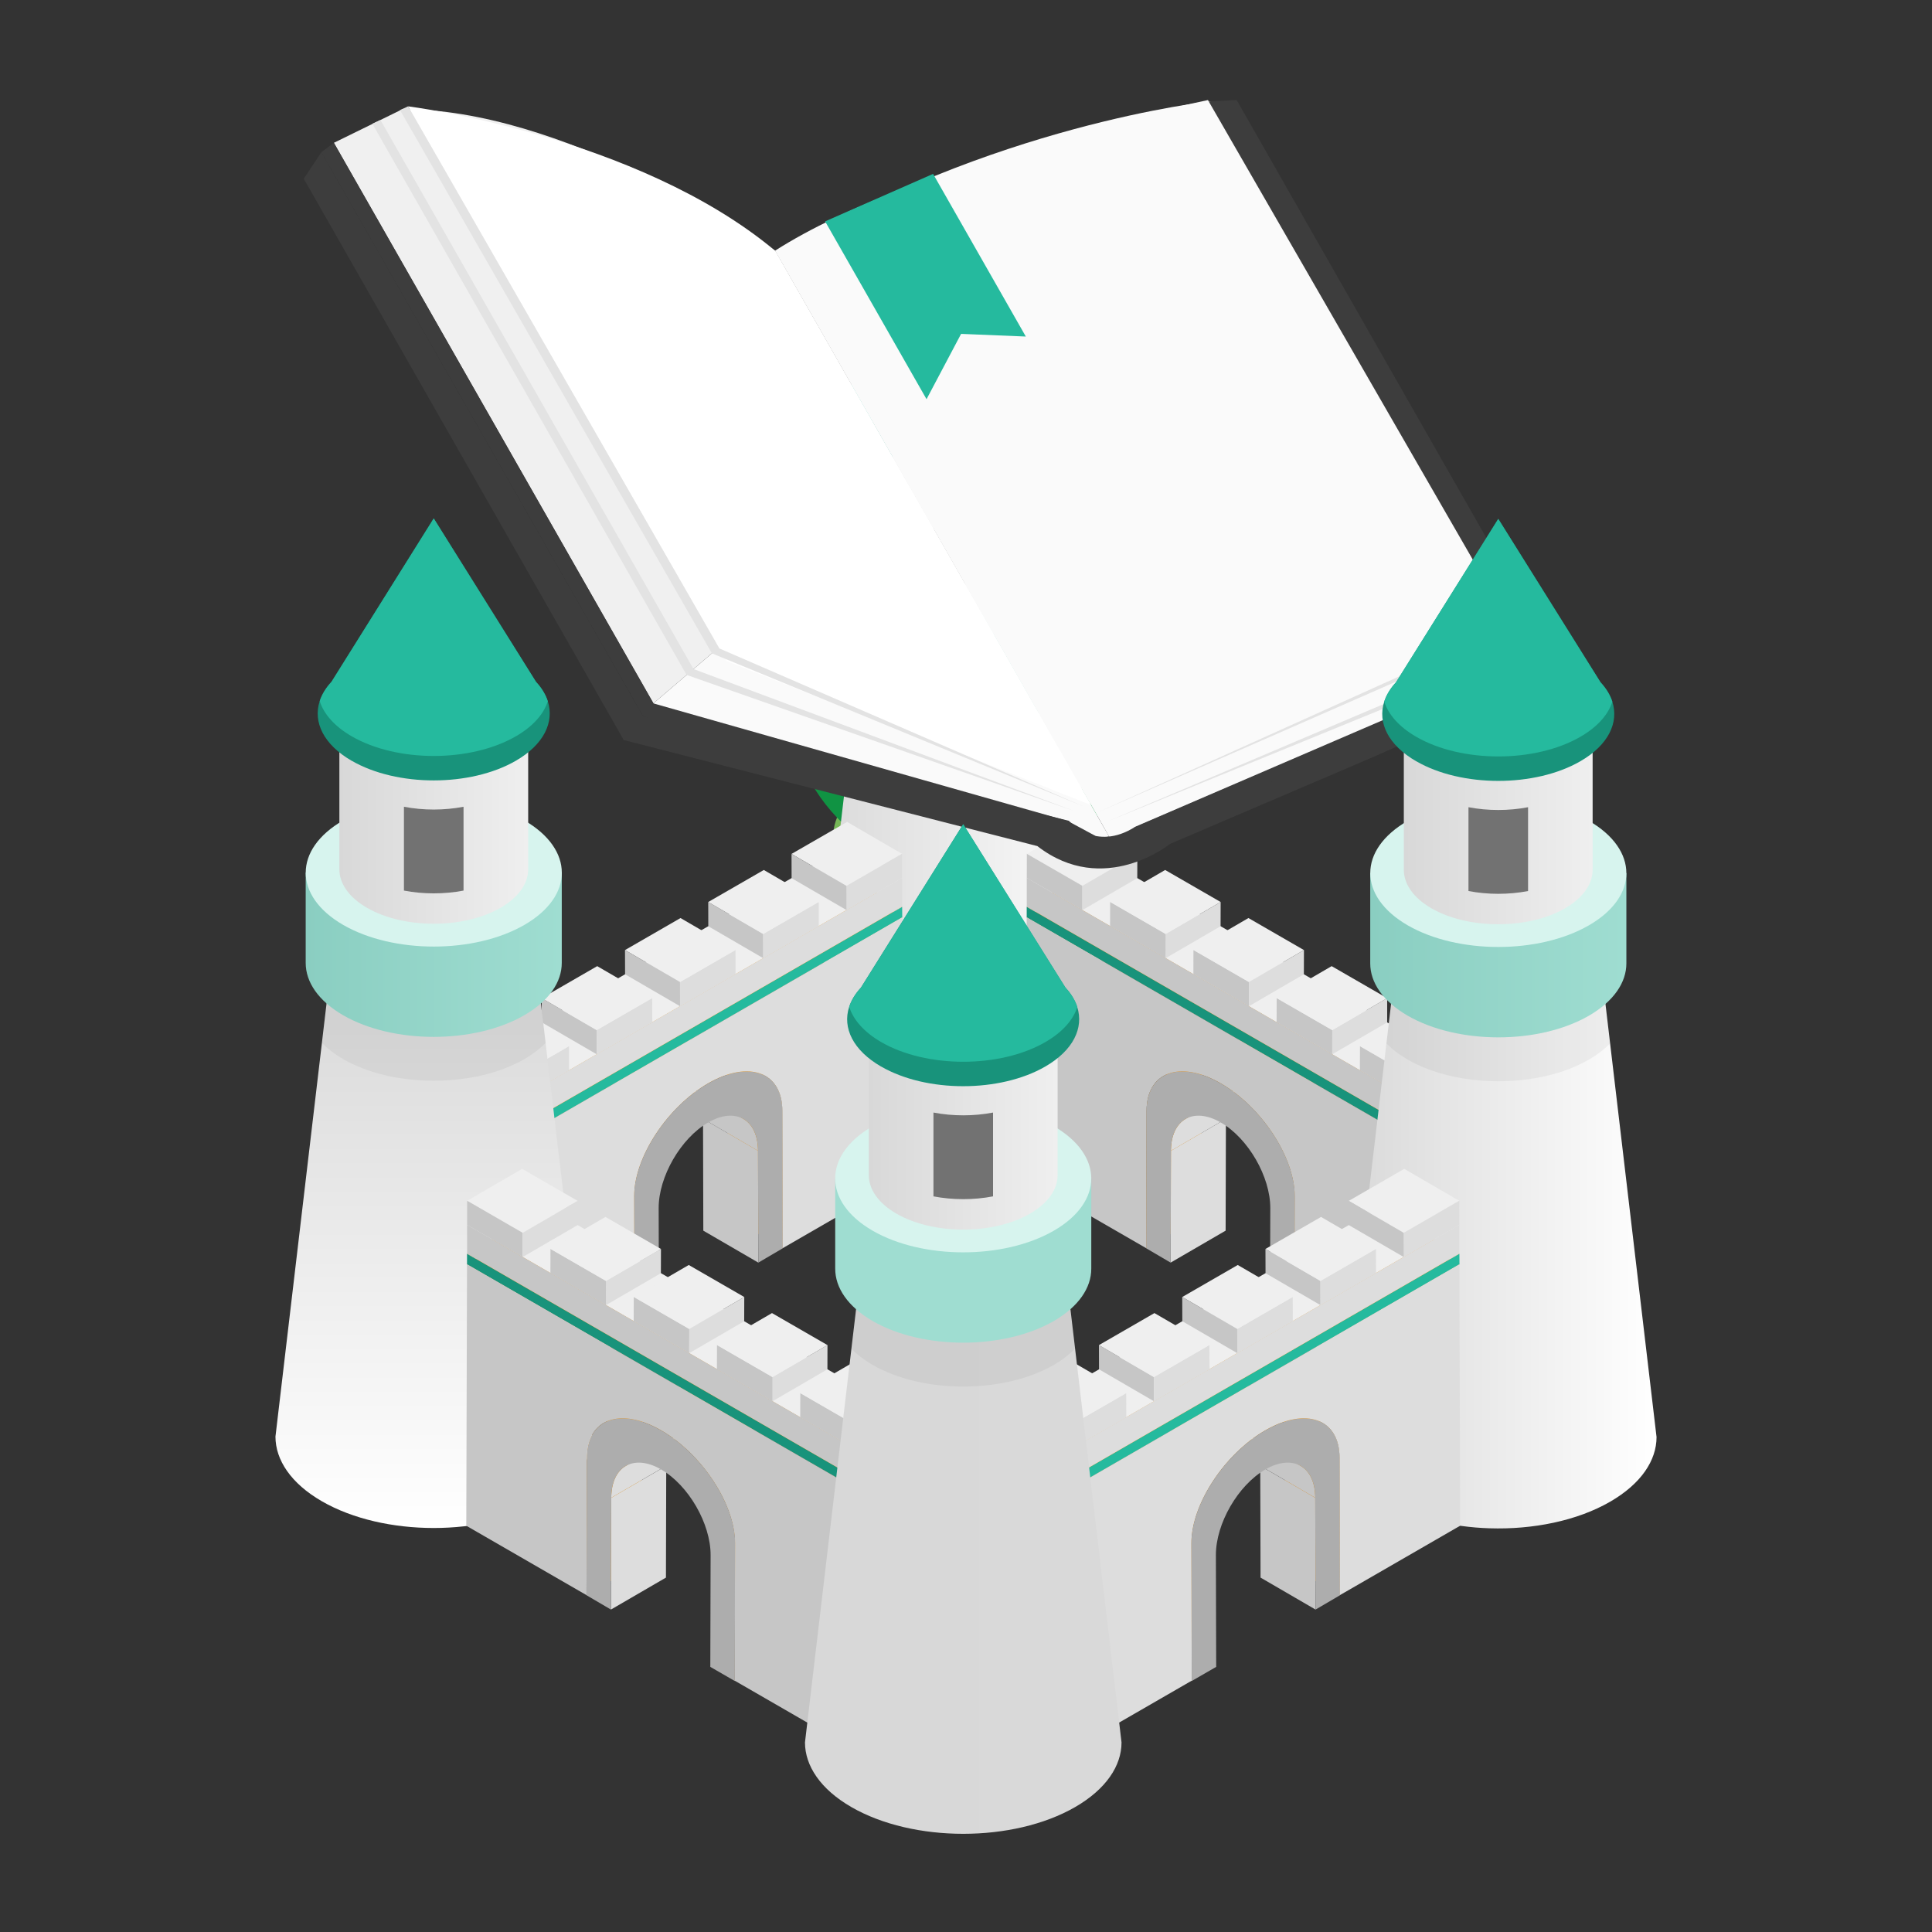 <svg width="220" height="220" viewBox="0 0 220 220" fill="none" xmlns="http://www.w3.org/2000/svg">
<rect x="0" y="0" width="220" height="220" fill="#333333" stroke="none"/>
<g clip-path="url(#clip0_479_9001)">
<path d="M119.138 101.962C112.453 104.805 102.96 104.043 97.933 100.261C92.907 96.479 94.253 91.106 100.929 88.262C107.613 85.419 117.107 86.181 122.133 89.963C127.16 93.746 125.814 99.119 119.138 101.962Z" fill="#76B757"/>
<path d="M110.042 30.852C110.042 30.852 109.974 30.869 109.941 30.877C105.38 31.41 89.709 67.456 89.709 78.6C89.709 84.422 92.163 89.651 96.081 93.357C99.728 96.801 104.627 98.933 110.042 98.933C121.271 98.933 130.375 89.829 130.375 78.6C130.375 67.372 114.07 30.852 110.042 30.852Z" fill="#3AB449"/>
<path d="M110.042 88.908C104.627 88.908 99.728 86.784 96.081 83.332C93.322 80.725 91.317 77.349 90.352 73.559C89.937 75.53 89.709 77.764 89.709 79.109C89.709 84.931 92.163 90.16 96.081 93.866C99.728 97.31 104.627 99.442 110.042 99.442C121.271 99.442 130.375 90.338 130.375 79.109C130.375 77.772 130.138 75.555 129.724 73.601C127.481 82.392 119.536 88.908 110.042 88.908Z" fill="#109343"/>
<path d="M106.658 56.026C107.975 56.026 109.044 54.958 109.044 53.64C109.044 52.322 107.975 51.254 106.658 51.254C105.34 51.254 104.271 52.322 104.271 53.64C104.271 54.958 105.34 56.026 106.658 56.026Z" fill="#FF7986"/>
<path d="M121.974 60.522C121.974 62.451 120.408 64.017 118.479 64.017C116.55 64.017 114.984 62.451 114.984 60.522C114.984 58.593 116.55 57.027 118.479 57.027C120.408 57.027 121.974 58.593 121.974 60.522Z" fill="#FFB2B9"/>
<path d="M105.565 75.139C105.565 77.068 104 78.634 102.071 78.634C100.142 78.634 98.576 77.068 98.576 75.139C98.576 73.21 100.142 71.644 102.071 71.644C104 71.644 105.565 73.21 105.565 75.139Z" fill="#FFB2B9"/>
<path d="M91.664 128.322C91.664 130.979 93.424 133.653 96.944 135.684C103.984 139.745 115.39 139.745 122.43 135.684C125.95 133.644 127.71 130.987 127.71 128.322L122.422 83.484L121.449 75.234H97.926L96.953 83.484L91.664 128.322Z" fill="url(#paint0_linear_479_9001)"/>
<path opacity="0.05" d="M96.943 83.484C97.586 84.144 98.39 84.77 99.372 85.337C105.066 88.621 114.298 88.621 119.993 85.337C120.974 84.77 121.778 84.144 122.421 83.484L121.448 75.234H97.925L96.952 83.484H96.943Z" fill="black"/>
<path d="M101.37 80.032C105.964 82.68 113.411 82.68 118.005 80.032C122.6 77.383 122.6 73.076 118.005 70.428C113.411 67.779 105.964 67.779 101.37 70.428C96.775 73.076 96.775 77.383 101.37 80.032Z" fill="#F6AE48"/>
<path d="M95.107 64.094V74.374C95.107 76.532 96.529 78.681 99.372 80.331C105.067 83.615 114.298 83.615 119.993 80.331C122.844 78.681 124.266 76.532 124.266 74.374V64.094H95.107Z" fill="url(#paint1_linear_479_9001)"/>
<path d="M99.373 70.047C105.067 73.331 114.299 73.331 119.993 70.047C125.688 66.764 125.688 61.434 119.993 58.142C114.299 54.859 105.067 54.859 99.373 58.142C93.678 61.425 93.678 66.756 99.373 70.047Z" fill="#D7F4EE"/>
<path d="M98.932 45.973V63.717C98.932 65.307 99.981 66.898 102.079 68.108C106.276 70.528 113.088 70.528 117.285 68.108C119.383 66.89 120.432 65.307 120.432 63.717V45.973H98.932Z" fill="url(#paint2_linear_479_9001)"/>
<path d="M102.079 50.355C106.276 52.775 113.088 52.775 117.285 50.355C121.482 47.935 121.482 44.001 117.285 41.581C113.088 39.161 106.276 39.161 102.079 41.581C97.882 44.001 97.882 47.935 102.079 50.355Z" fill="#F6AE48"/>
<path d="M106.294 56.59V66.135C108.494 66.558 110.88 66.558 113.08 66.135V56.59C110.88 57.013 108.494 57.013 106.294 56.59Z" fill="#727272"/>
<path d="M100.345 51.363C105.498 54.342 113.858 54.342 119.02 51.363C122.218 49.519 123.428 46.963 122.666 44.577C122.421 43.816 121.973 43.071 121.321 42.369L109.678 23.762L98.035 42.369C97.383 43.071 96.935 43.816 96.689 44.577C95.919 46.963 97.138 49.519 100.336 51.363H100.345Z" fill="#18937B"/>
<path d="M96.707 44.577C97.172 46.041 98.391 47.446 100.354 48.579C105.507 51.558 113.867 51.558 119.028 48.579C120.991 47.446 122.21 46.049 122.675 44.577C122.43 43.816 121.981 43.071 121.33 42.369L109.687 23.762L98.044 42.369C97.392 43.071 96.944 43.816 96.698 44.577H96.707Z" fill="#25BA9E"/>
<path d="M130.52 142.139L136.781 138.501L136.823 122.855L130.562 126.494L130.52 142.139Z" fill="#D67D00"/>
<path d="M133.303 143.775L139.564 140.137L139.598 127.402L133.337 131.041L133.303 143.775Z" fill="#DDDDDD"/>
<path d="M141.247 123.781L134.986 127.42C133.971 128.012 133.344 129.264 133.336 131.041L139.597 127.403C139.597 125.617 140.232 124.365 141.247 123.781Z" fill="#DDDDDD"/>
<path d="M136.823 122.858C136.823 120.945 137.542 119.592 138.735 118.906L132.474 122.545C131.281 123.239 130.57 124.584 130.562 126.496C132.44 125.405 134.945 123.949 136.823 122.858Z" fill="#D67D00"/>
<path d="M138.735 118.899L132.474 122.537C134.022 121.632 136.383 121.852 139.023 123.375L145.284 119.736C142.644 118.213 140.284 118.002 138.735 118.899Z" fill="#EB951C"/>
<path d="M147.433 136.234L153.695 132.596C153.703 128.179 149.938 122.425 145.284 119.734L139.022 123.373C143.676 126.064 147.45 131.817 147.433 136.234Z" fill="#EB951C"/>
<path d="M161.167 130.008L167.428 126.37L123.175 100.824L116.913 104.463L161.167 130.008Z" fill="#D67D00"/>
<path d="M161.167 128.809L167.428 125.17L123.175 99.625L116.913 103.263L161.167 128.809Z" fill="#EB951C"/>
<path d="M161.175 125.532L167.436 121.894L123.182 96.34L116.921 99.978L161.175 125.532Z" fill="#EFEFEF"/>
<path d="M123.25 100.875L129.512 97.237L123.191 93.59L116.93 97.228L123.25 100.875Z" fill="#EFEFEF"/>
<path d="M116.93 97.227L116.922 99.977L123.251 103.632V100.873L116.93 97.227Z" fill="#C6C6C6"/>
<path d="M123.25 103.635L129.503 99.997L129.512 97.238L123.25 100.877V103.635Z" fill="#DDDDDD"/>
<path d="M147.392 151.907L153.653 148.268L153.695 132.598L147.434 136.236L147.392 151.907Z" fill="#EB951C"/>
<path d="M139.023 123.377C134.361 120.686 130.57 122.083 130.562 126.5L130.52 142.145L133.303 143.778L133.337 131.052C133.346 127.464 135.893 126.017 139.015 127.82C142.137 129.622 144.659 133.988 144.65 137.576L144.616 150.302L147.4 151.91L147.443 136.239C147.451 131.822 143.686 126.068 139.032 123.377H139.023Z" fill="#ADADAD"/>
<path d="M132.727 109.112L138.988 105.473L138.997 102.715L132.735 106.353L132.727 109.112Z" fill="#DDDDDD"/>
<path d="M126.415 102.703L126.406 105.453L132.727 109.109L132.735 106.35L126.415 102.703Z" fill="#C6C6C6"/>
<path d="M132.736 106.352L138.997 102.713L132.677 99.066L126.415 102.705L132.736 106.352Z" fill="#EFEFEF"/>
<path d="M135.901 108.176L135.893 110.926L142.213 114.581L142.222 111.823L135.901 108.176Z" fill="#C6C6C6"/>
<path d="M142.221 111.824L148.483 108.186L142.162 104.539L135.9 108.178L142.221 111.824Z" fill="#EFEFEF"/>
<path d="M142.213 114.581L148.474 110.942L148.483 108.184L142.221 111.822L142.213 114.581Z" fill="#DDDDDD"/>
<path d="M151.697 120.057L157.959 116.419V113.66L151.706 117.299L151.697 120.057Z" fill="#DDDDDD"/>
<path d="M145.378 113.652L145.369 116.402L151.698 120.058L151.707 117.299L145.378 113.652Z" fill="#C6C6C6"/>
<path d="M151.706 117.301L157.959 113.663L151.638 110.016L145.377 113.654L151.706 117.301Z" fill="#EFEFEF"/>
<path d="M116.913 103.262V104.463L161.167 130.009V128.807L116.913 103.262Z" fill="#18937B"/>
<path d="M161.166 130.008L167.428 126.37V125.168L161.166 128.806V130.008Z" fill="#EB951C"/>
<path d="M154.863 119.129L154.854 121.879L161.175 125.534L161.184 122.776L154.863 119.129Z" fill="#C6C6C6"/>
<path d="M116.921 99.977V103.252L161.167 128.797V129.999L116.913 104.453L116.828 134.23L130.519 142.133L130.561 126.487C130.57 122.07 134.36 120.674 139.023 123.365C143.677 126.056 147.45 131.81 147.434 136.226L147.391 151.872L161.082 159.775L161.175 125.514L116.921 99.969V99.977Z" fill="#C6C6C6"/>
<path d="M161.082 159.781L167.344 156.143L167.437 121.891L161.175 125.529L161.082 159.781Z" fill="#EB951C"/>
<path d="M161.175 125.534L167.436 121.895L167.445 119.137L161.183 122.775L161.175 125.534Z" fill="#EB951C"/>
<path d="M161.184 122.774L167.446 119.135L161.125 115.488L154.863 119.127L161.184 122.774Z" fill="#EFEFEF"/>
<path d="M89.134 142.139L82.872 138.501L82.83 122.855L89.092 126.494L89.134 142.139Z" fill="#D67D00"/>
<path d="M86.35 143.775L80.088 140.137L80.055 127.402L86.316 131.041L86.35 143.775Z" fill="#C6C6C6"/>
<path d="M78.404 123.781L84.666 127.42C85.681 128.012 86.307 129.264 86.316 131.041L80.054 127.403C80.054 125.617 79.42 124.365 78.404 123.781Z" fill="#C6C6C6"/>
<path d="M82.83 122.858C82.83 120.945 82.111 119.592 80.918 118.906L87.18 122.545C88.373 123.239 89.083 124.584 89.092 126.496C87.213 125.405 84.709 123.949 82.83 122.858Z" fill="#D67D00"/>
<path d="M80.917 118.899L87.179 122.537C85.63 121.632 83.27 121.852 80.63 123.375L74.368 119.736C77.008 118.213 79.369 118.002 80.917 118.899Z" fill="#EB951C"/>
<path d="M72.219 136.234L65.957 132.596C65.949 128.179 69.715 122.425 74.368 119.734L80.63 123.373C75.976 126.064 72.202 131.817 72.219 136.234Z" fill="#EB951C"/>
<path d="M58.486 130.008L52.224 126.37L96.478 100.824L102.74 104.463L58.486 130.008Z" fill="#D67D00"/>
<path d="M58.486 128.809L52.224 125.17L96.478 99.625L102.731 103.263L58.486 128.809Z" fill="#EB951C"/>
<path d="M58.469 125.532L52.216 121.894L96.461 96.34L102.723 99.978L58.469 125.532Z" fill="#EFEFEF"/>
<path d="M96.393 100.875L90.132 97.237L96.461 93.59L102.714 97.228L96.393 100.875Z" fill="#EFEFEF"/>
<path d="M102.714 97.227L102.723 99.977L96.402 103.632L96.394 100.873L102.714 97.227Z" fill="#DDDDDD"/>
<path d="M96.403 103.635L90.141 99.997L90.133 97.238L96.394 100.877L96.403 103.635Z" fill="#C6C6C6"/>
<path d="M72.261 151.907L66 148.268L65.957 132.598L72.219 136.236L72.261 151.907Z" fill="#EB951C"/>
<path d="M80.63 123.377C85.292 120.686 89.083 122.083 89.091 126.5L89.133 142.145L86.35 143.778L86.316 131.052C86.307 127.464 83.76 126.017 80.638 127.82C77.516 129.622 74.994 133.988 75.003 137.576L75.037 150.302L72.253 151.91L72.21 136.239C72.202 131.822 75.967 126.068 80.621 123.377H80.63Z" fill="#ADADAD"/>
<path d="M86.916 109.112L80.655 105.473L80.647 102.715L86.908 106.353L86.916 109.112Z" fill="#C6C6C6"/>
<path d="M93.229 102.703L93.237 105.453L86.917 109.109L86.908 106.35L93.229 102.703Z" fill="#DDDDDD"/>
<path d="M86.908 106.352L80.647 102.713L86.976 99.066L93.229 102.705L86.908 106.352Z" fill="#EFEFEF"/>
<path d="M83.752 108.176L83.761 110.926L77.44 114.581L77.432 111.823L83.752 108.176Z" fill="#DDDDDD"/>
<path d="M77.431 111.824L71.17 108.186L77.491 104.539L83.752 108.178L77.431 111.824Z" fill="#EFEFEF"/>
<path d="M77.44 114.581L71.178 110.942L71.17 108.184L77.431 111.822L77.44 114.581Z" fill="#C6C6C6"/>
<path d="M67.955 120.057L61.693 116.419L61.685 113.66L67.946 117.299L67.955 120.057Z" fill="#C6C6C6"/>
<path d="M74.267 113.652L74.275 116.402L67.954 120.058L67.946 117.299L74.267 113.652Z" fill="#DDDDDD"/>
<path d="M67.946 117.301L61.685 113.663L68.005 110.016L74.267 113.654L67.946 117.301Z" fill="#EFEFEF"/>
<path d="M102.731 103.262L102.74 104.463L58.486 130.009V128.807L102.731 103.262Z" fill="#25BA9E"/>
<path d="M58.486 130.008L52.224 126.37V125.168L58.486 128.806V130.008Z" fill="#EB951C"/>
<path d="M64.79 119.129L64.799 121.879L58.469 125.534V122.776L64.79 119.129Z" fill="#DDDDDD"/>
<path d="M102.723 99.977V103.252L58.478 128.797V129.999L102.732 104.453L102.816 134.23L89.125 142.133L89.083 126.487C89.075 122.07 85.284 120.674 80.621 123.365C75.968 126.056 72.194 131.81 72.211 136.226L72.253 151.872L58.562 159.775L58.469 125.514L102.723 99.969V99.977Z" fill="#DDDDDD"/>
<path d="M58.57 159.781L52.309 156.143L52.216 121.891L58.469 125.529L58.57 159.781Z" fill="#EB951C"/>
<path d="M58.469 125.534L52.216 121.895L52.208 119.137L58.469 122.775V125.534Z" fill="#EB951C"/>
<path d="M58.469 122.774L52.208 119.135L58.528 115.488L64.79 119.127L58.469 122.774Z" fill="#EFEFEF"/>
<path d="M31.367 163.588C31.367 166.245 33.127 168.918 36.647 170.949C43.687 175.011 55.093 175.011 62.133 170.949C65.653 168.91 67.413 166.253 67.413 163.588L62.125 118.75L61.152 110.5H37.629L36.656 118.75L31.367 163.588Z" fill="url(#paint3_linear_479_9001)"/>
<path opacity="0.05" d="M36.655 118.75C37.298 119.41 38.102 120.036 39.084 120.603C44.778 123.886 54.01 123.886 59.705 120.603C60.686 120.036 61.49 119.41 62.133 118.75L61.16 110.5H37.637L36.664 118.75H36.655Z" fill="black"/>
<path d="M41.072 115.309C45.667 117.957 53.113 117.957 57.708 115.309C62.302 112.66 62.302 108.354 57.708 105.705C53.113 103.057 45.667 103.057 41.072 105.705C36.478 108.354 36.478 112.66 41.072 115.309Z" fill="#F6AE48"/>
<path d="M34.81 99.371V109.652C34.81 111.81 36.232 113.959 39.075 115.609C44.77 118.892 54.001 118.892 59.696 115.609C62.547 113.959 63.969 111.81 63.969 109.652V99.371H34.81Z" fill="url(#paint4_linear_479_9001)"/>
<path d="M39.084 105.325C44.779 108.608 54.01 108.608 59.705 105.325C65.399 102.042 65.399 96.711 59.705 93.419C54.01 90.136 44.779 90.136 39.084 93.419C33.389 96.702 33.389 102.033 39.084 105.325Z" fill="#D7F4EE"/>
<path d="M38.644 81.238V98.982C38.644 100.573 39.693 102.164 41.792 103.374C45.989 105.794 52.8 105.794 56.997 103.374C59.096 102.155 60.145 100.573 60.145 98.982V81.238H38.644Z" fill="url(#paint5_linear_479_9001)"/>
<path d="M41.792 85.633C45.989 88.053 52.8 88.053 56.997 85.633C61.194 83.213 61.194 79.278 56.997 76.858C52.8 74.438 45.989 74.438 41.792 76.858C37.595 79.278 37.595 83.213 41.792 85.633Z" fill="#F6AE48"/>
<path d="M45.997 91.867V101.412C48.197 101.835 50.583 101.835 52.783 101.412V91.867C50.583 92.29 48.197 92.29 45.997 91.867Z" fill="#727272"/>
<path d="M40.057 86.633C45.21 89.611 53.57 89.611 58.731 86.633C61.93 84.788 63.14 82.233 62.378 79.847C62.133 79.085 61.684 78.341 61.033 77.638L49.39 59.031L37.747 77.638C37.095 78.341 36.647 79.085 36.401 79.847C35.631 82.233 36.85 84.788 40.048 86.633H40.057Z" fill="#18937B"/>
<path d="M36.41 79.847C36.876 81.311 38.094 82.715 40.057 83.849C45.21 86.827 53.57 86.827 58.732 83.849C60.695 82.715 61.913 81.319 62.379 79.847C62.133 79.085 61.685 78.341 61.033 77.638L49.39 59.031L37.747 77.638C37.096 78.341 36.647 79.085 36.402 79.847H36.41Z" fill="#25BA9E"/>
<path d="M66.787 181.647L73.049 178.009L73.091 162.363L66.829 166.002L66.787 181.647Z" fill="#D67D00"/>
<path d="M69.57 183.283L75.832 179.644L75.866 166.918L69.604 170.556L69.57 183.283Z" fill="#DDDDDD"/>
<path d="M77.516 163.289L71.254 166.928C70.239 167.52 69.613 168.772 69.605 170.549L75.866 166.911C75.866 165.125 76.501 163.873 77.516 163.289Z" fill="#DDDDDD"/>
<path d="M73.091 162.366C73.091 160.453 73.81 159.099 75.003 158.414L68.742 162.053C67.549 162.746 66.838 164.092 66.83 166.004C68.708 164.913 71.213 163.457 73.091 162.366Z" fill="#D67D00"/>
<path d="M75.003 158.414L68.742 162.053C70.29 161.147 72.651 161.367 75.291 162.891L81.552 159.252C78.912 157.729 76.552 157.517 75.003 158.414Z" fill="#EB951C"/>
<path d="M83.702 175.742L89.963 172.104C89.972 167.687 86.206 161.933 81.552 159.242L75.291 162.881C79.945 165.571 83.719 171.325 83.702 175.742Z" fill="#EB951C"/>
<path d="M97.435 169.516L103.697 165.886L59.443 140.332L53.181 143.97L97.435 169.516Z" fill="#D67D00"/>
<path d="M97.435 168.317L103.697 164.678L59.443 139.133L53.181 142.771L97.435 168.317Z" fill="#EB951C"/>
<path d="M97.443 165.04L103.705 161.402L59.451 135.848L53.19 139.486L97.443 165.04Z" fill="#EFEFEF"/>
<path d="M59.519 140.383L65.78 136.745L59.459 133.098L53.198 136.736L59.519 140.383Z" fill="#EFEFEF"/>
<path d="M53.198 136.734L53.19 139.484L59.51 143.14L59.519 140.381L53.198 136.734Z" fill="#C6C6C6"/>
<path d="M59.51 143.143L65.771 139.505L65.78 136.746L59.518 140.385L59.51 143.143Z" fill="#DDDDDD"/>
<path d="M83.66 191.415L89.922 187.776L89.964 172.105L83.703 175.744L83.66 191.415Z" fill="#EB951C"/>
<path d="M75.291 162.885C70.629 160.194 66.838 161.59 66.829 166.007L66.787 181.653L69.571 183.286L69.605 170.56C69.613 166.972 72.16 165.525 75.282 167.327C78.405 169.13 80.926 173.496 80.918 177.083L80.884 189.81L83.668 191.417L83.71 175.747C83.719 171.33 79.953 165.576 75.299 162.885H75.291Z" fill="#ADADAD"/>
<path d="M68.995 148.62L75.257 144.981L75.265 142.223L69.004 145.861L68.995 148.62Z" fill="#DDDDDD"/>
<path d="M62.683 142.211L62.675 144.969L68.996 148.616L69.004 145.858L62.683 142.211Z" fill="#C6C6C6"/>
<path d="M69.004 145.86L75.265 142.221L68.945 138.574L62.683 142.213L69.004 145.86Z" fill="#EFEFEF"/>
<path d="M72.169 147.684L72.16 150.442L78.481 154.089L78.489 151.331L72.169 147.684Z" fill="#C6C6C6"/>
<path d="M78.489 151.332L84.751 147.694L78.43 144.047L72.168 147.685L78.489 151.332Z" fill="#EFEFEF"/>
<path d="M78.481 154.088L84.742 150.45L84.751 147.691L78.489 151.33L78.481 154.088Z" fill="#DDDDDD"/>
<path d="M87.966 159.565L94.219 155.926L94.227 153.168L87.966 156.806V159.565Z" fill="#DDDDDD"/>
<path d="M81.645 153.16L81.637 155.919L87.966 159.566V156.807L81.645 153.16Z" fill="#C6C6C6"/>
<path d="M87.966 156.809L94.228 153.17L87.907 149.523L81.645 153.162L87.966 156.809Z" fill="#EFEFEF"/>
<path d="M53.181 142.77V143.971L97.435 169.516V168.315L53.181 142.77Z" fill="#18937B"/>
<path d="M97.435 169.516L103.696 165.886V164.676L97.435 168.314V169.516Z" fill="#EB951C"/>
<path d="M91.132 158.637L91.123 161.395L97.444 165.042L97.452 162.284L91.132 158.637Z" fill="#C6C6C6"/>
<path d="M53.189 139.485V142.76L97.435 168.305V169.507L53.181 143.961L53.096 173.737L66.787 181.64L66.829 165.995C66.838 161.578 70.629 160.182 75.291 162.873C79.945 165.563 83.719 171.317 83.702 175.734L83.659 191.38L97.35 199.283L97.443 165.022L53.189 139.477V139.485Z" fill="#C6C6C6"/>
<path d="M97.35 199.289L103.611 195.651L103.704 161.398L97.443 165.037L97.35 199.289Z" fill="#EB951C"/>
<path d="M97.443 165.041L103.705 161.403L103.713 158.645L97.452 162.283L97.443 165.041Z" fill="#EB951C"/>
<path d="M97.452 162.281L103.713 158.643L97.392 154.996L91.131 158.635L97.452 162.281Z" fill="#EFEFEF"/>
<path d="M74.58 80.383L124.503 95.487L126.297 95.259L124.105 91.426L103.468 55.219L74.411 80.087L74.58 80.383Z" fill="#FAFAFA"/>
<path d="M103.468 55.22L88.262 28.549C85.411 26.611 63.749 12.328 45.819 12.438L38.018 16.263L74.411 80.088L103.468 55.22Z" fill="#F0F0F0"/>
<path d="M132.796 93.984L168.512 77.637L172.269 68.71L137.805 11.535C137.805 11.535 112.598 14.26 88.829 28.907C88.829 28.907 88.719 28.831 88.508 28.687L126.61 95.82L132.796 93.984Z" fill="#FAFAFA"/>
<path d="M122.328 92.356L78.971 76.186L43.323 13.664L42.4 14.087L78.184 76.855L122.328 92.356Z" fill="#E3E3E3"/>
<path d="M156.352 86.208L133.227 96.1C133.227 96.1 125.713 102.217 118.123 96.345L71.026 84.27L34.591 20.352L36.596 17.331L73.218 81.554L121.719 93.468C121.719 93.468 124.706 97.064 129.275 94.145L173.419 75.132L171.372 70.081L169.899 68.955L137.195 11.603L140.817 11.383L177.997 76.587L156.361 86.208H156.352Z" fill="#3D3D3D"/>
<path d="M129.148 94.227C129.148 94.227 130.782 95.327 137.102 92.315L174.858 76.306L138.558 11.516L137.195 11.6L171.372 70.086L167.708 77.693L129.148 94.236V94.227Z" fill="#3D3D3D"/>
<path d="M36.596 17.328L38.018 16.262L74.402 80.096L121.592 93.49L124.732 95.183C124.732 95.183 123.902 96.663 121.889 96.359C119.875 96.054 73.226 81.551 73.226 81.551L36.596 17.328Z" fill="#3D3D3D"/>
<path d="M124.105 91.424L171.372 70.084L137.551 11.395C137.551 11.395 104.458 18.215 88.254 28.546L124.105 91.424Z" fill="#FAFAFA"/>
<path d="M124.249 91.673L82.737 75.275L46.471 12.109C46.471 12.109 72.524 15.401 88.262 28.55L124.249 91.673Z" fill="white"/>
<path d="M123.387 91.834L81.908 73.836L46.471 12.109L45.549 12.533L81.062 74.395L123.387 91.834Z" fill="#E3E3E3"/>
<path d="M125.002 92.502L170.449 72.008L170.085 72.752L125.002 92.502Z" fill="#E3E3E3"/>
<path d="M126.306 93.457L168.825 75.383L168.393 76.263L126.306 93.457Z" fill="#E3E3E3"/>
<path d="M106.252 19.801L116.812 38.323L109.442 38.019L105.507 45.456L93.957 25.208L106.252 19.801Z" fill="#25BA9E"/>
<path d="M152.587 163.638C152.587 166.295 154.347 168.969 157.867 171C161.125 172.878 165.33 173.894 169.603 174.029C174.545 174.19 179.579 173.183 183.353 171C186.873 168.961 188.633 166.304 188.633 163.638L183.345 118.801L182.372 110.551H158.848L157.875 118.801L156.285 132.28L152.587 163.638Z" fill="url(#paint6_linear_479_9001)"/>
<path opacity="0.05" d="M157.875 118.809C158.518 119.469 159.322 120.095 160.303 120.662C165.998 123.945 175.23 123.945 180.924 120.662C181.906 120.095 182.71 119.469 183.353 118.809L182.38 110.559H158.857L157.883 118.809H157.875Z" fill="black"/>
<path d="M162.293 115.356C166.887 118.004 174.333 118.004 178.928 115.356C183.523 112.707 183.523 108.4 178.928 105.752C174.333 103.104 166.887 103.104 162.293 105.752C157.698 108.4 157.698 112.707 162.293 115.356Z" fill="#F6AE48"/>
<path d="M156.031 99.426V109.707C156.031 111.864 157.453 114.013 160.304 115.663C165.999 118.947 175.23 118.947 180.925 115.663C183.777 114.013 185.198 111.864 185.198 109.707V99.426H156.04H156.031Z" fill="url(#paint7_linear_479_9001)"/>
<path d="M160.304 105.372C165.999 108.655 175.23 108.655 180.925 105.372C186.62 102.089 186.62 96.758 180.925 93.466C175.23 90.183 165.999 90.183 160.304 93.466C154.61 96.749 154.61 102.08 160.304 105.372Z" fill="#D7F4EE"/>
<path d="M159.855 81.297V99.041C159.855 100.631 160.905 102.222 163.003 103.432C167.2 105.852 174.012 105.852 178.209 103.432C180.307 102.214 181.356 100.631 181.356 99.041V81.297H159.855Z" fill="url(#paint8_linear_479_9001)"/>
<path d="M163.012 85.68C167.209 88.1 174.02 88.1 178.217 85.68C182.414 83.26 182.414 79.325 178.217 76.905C174.02 74.485 167.209 74.485 163.012 76.905C158.815 79.325 158.815 83.26 163.012 85.68Z" fill="#F6AE48"/>
<path d="M167.217 91.918V101.463C169.417 101.886 171.803 101.886 174.003 101.463V91.918C171.803 92.341 169.417 92.341 167.217 91.918Z" fill="#727272"/>
<path d="M161.278 86.688C166.431 89.666 174.791 89.666 179.952 86.688C183.151 84.843 184.361 82.287 183.599 79.901C183.354 79.14 182.905 78.395 182.254 77.693L170.611 59.086L158.968 77.693C158.316 78.395 157.868 79.14 157.622 79.901C156.852 82.287 158.071 84.843 161.269 86.688H161.278Z" fill="#18937B"/>
<path d="M157.63 79.901C158.095 81.365 159.313 82.77 161.276 83.904C166.43 86.882 174.79 86.882 179.951 83.904C181.914 82.77 183.133 81.374 183.598 79.901C183.353 79.14 182.904 78.395 182.253 77.693L170.61 59.086L158.966 77.693C158.315 78.395 157.866 79.14 157.621 79.901H157.63Z" fill="#25BA9E"/>
<path d="M152.587 181.647L146.326 178.009L146.283 162.363L152.545 166.002L152.587 181.647Z" fill="#D67D00"/>
<path d="M149.802 183.283L143.541 179.644L143.507 166.918L149.768 170.556L149.802 183.283Z" fill="#C6C6C6"/>
<path d="M141.857 163.289L148.119 166.928C149.134 167.52 149.761 168.772 149.769 170.549L143.507 166.911C143.507 165.125 142.873 163.873 141.857 163.289Z" fill="#C6C6C6"/>
<path d="M146.283 162.366C146.283 160.453 145.564 159.099 144.371 158.414L150.633 162.053C151.826 162.746 152.536 164.092 152.545 166.004C150.666 164.913 148.162 163.457 146.283 162.366Z" fill="#D67D00"/>
<path d="M144.37 158.414L150.631 162.053C149.083 161.147 146.722 161.367 144.082 162.891L137.82 159.252C140.46 157.729 142.821 157.517 144.37 158.414Z" fill="#EB951C"/>
<path d="M135.664 175.742L129.402 172.104C129.394 167.687 133.159 161.933 137.813 159.242L144.075 162.881C139.421 165.571 135.647 171.325 135.664 175.742Z" fill="#EB951C"/>
<path d="M121.938 169.516L115.677 165.886L159.931 140.332L166.192 143.97L121.938 169.516Z" fill="#D67D00"/>
<path d="M121.93 168.317L115.677 164.678L159.922 139.133L166.184 142.771L121.93 168.317Z" fill="#EB951C"/>
<path d="M121.922 165.04L115.669 161.402L159.914 135.848L166.176 139.486L121.922 165.04Z" fill="#EFEFEF"/>
<path d="M159.847 140.383L153.585 136.745L159.906 133.098L166.167 136.736L159.847 140.383Z" fill="#EFEFEF"/>
<path d="M166.166 136.734L166.175 139.484L159.854 143.14L159.846 140.381L166.166 136.734Z" fill="#DDDDDD"/>
<path d="M159.855 143.143L153.593 139.505L153.585 136.746L159.847 140.385L159.855 143.143Z" fill="#C6C6C6"/>
<path d="M135.714 191.415L129.452 187.776L129.41 172.105L135.663 175.744L135.714 191.415Z" fill="#EB951C"/>
<path d="M144.082 162.885C148.745 160.194 152.535 161.59 152.544 166.007L152.586 181.653L149.802 183.286L149.768 170.56C149.76 166.972 147.213 165.525 144.091 167.327C140.968 169.13 138.447 173.496 138.455 177.083L138.489 189.81L135.705 191.417L135.663 175.747C135.655 171.33 139.42 165.576 144.074 162.885H144.082Z" fill="#ADADAD"/>
<path d="M150.37 148.62L144.108 144.981L144.1 142.223L150.361 145.861L150.37 148.62Z" fill="#C6C6C6"/>
<path d="M156.682 142.211L156.691 144.969L150.37 148.616L150.361 145.858L156.682 142.211Z" fill="#DDDDDD"/>
<path d="M150.361 145.86L144.1 142.221L150.429 138.574L156.682 142.213L150.361 145.86Z" fill="#EFEFEF"/>
<path d="M147.205 147.684L147.213 150.442L140.892 154.089L140.884 151.331L147.205 147.684Z" fill="#DDDDDD"/>
<path d="M140.885 151.332L134.623 147.694L140.944 144.047L147.205 147.685L140.885 151.332Z" fill="#EFEFEF"/>
<path d="M140.893 154.088L134.632 150.45L134.623 147.691L140.885 151.33L140.893 154.088Z" fill="#C6C6C6"/>
<path d="M131.407 159.565L125.145 155.926L125.137 153.168L131.398 156.806L131.407 159.565Z" fill="#C6C6C6"/>
<path d="M137.719 153.16L137.728 155.919L131.407 159.566L131.398 156.807L137.719 153.16Z" fill="#DDDDDD"/>
<path d="M131.398 156.809L125.137 153.17L131.457 149.523L137.719 153.162L131.398 156.809Z" fill="#EFEFEF"/>
<path d="M166.184 142.77L166.192 143.971L121.938 169.516L121.93 168.315L166.184 142.77Z" fill="#25BA9E"/>
<path d="M121.938 169.516L115.677 165.886V164.676L121.93 168.314L121.938 169.516Z" fill="#EB951C"/>
<path d="M128.242 158.637L128.251 161.395L121.922 165.042L121.913 162.284L128.242 158.637Z" fill="#DDDDDD"/>
<path d="M166.176 139.485V142.76L121.93 168.305V169.507L166.184 143.961L166.269 173.737L152.578 181.64L152.536 165.995C152.527 161.578 148.736 160.182 144.074 162.873C139.42 165.563 135.646 171.317 135.663 175.734L135.706 191.38L122.015 199.283L121.922 165.022L166.176 139.477V139.485Z" fill="#DDDDDD"/>
<path d="M122.023 199.289L115.761 195.651L115.668 161.398L121.921 165.037L122.023 199.289Z" fill="#EB951C"/>
<path d="M121.922 165.041L115.669 161.403L115.66 158.645L121.913 162.283L121.922 165.041Z" fill="#EB951C"/>
<path d="M121.913 162.281L115.66 158.643L121.981 154.996L128.242 158.635L121.913 162.281Z" fill="#EFEFEF"/>
<path d="M91.664 198.412C91.664 201.069 93.424 203.743 96.944 205.773C103.984 209.835 115.39 209.835 122.43 205.773C125.95 203.734 127.71 201.077 127.71 198.412L122.422 153.574L121.449 145.324H97.926L96.953 153.574L91.664 198.412Z" fill="url(#paint9_linear_479_9001)"/>
<path opacity="0.05" d="M96.943 153.574C97.586 154.234 98.39 154.86 99.372 155.427C105.066 158.71 114.298 158.71 119.993 155.427C120.974 154.86 121.778 154.234 122.421 153.574L121.448 145.324H97.925L96.952 153.574H96.943Z" fill="black"/>
<path d="M101.37 150.125C105.964 152.774 113.411 152.774 118.005 150.125C122.6 147.477 122.6 143.17 118.005 140.522C113.411 137.873 105.964 137.873 101.37 140.522C96.775 143.17 96.775 147.477 101.37 150.125Z" fill="#F6AE48"/>
<path d="M95.107 134.191V144.472C95.107 146.63 96.529 148.779 99.372 150.429C105.067 153.712 114.298 153.712 119.993 150.429C122.844 148.779 124.266 146.63 124.266 144.472V134.191H95.107Z" fill="url(#paint10_linear_479_9001)"/>
<path d="M99.373 140.145C105.067 143.428 114.299 143.428 119.993 140.145C125.688 136.862 125.688 131.531 119.993 128.24C114.299 124.957 105.067 124.957 99.373 128.24C93.678 131.523 93.678 136.854 99.373 140.145Z" fill="#D7F4EE"/>
<path d="M98.933 116.066V133.81C98.933 135.401 99.982 136.992 102.08 138.202C106.277 140.622 113.089 140.622 117.286 138.202C119.384 136.983 120.433 135.401 120.433 133.81V116.066H98.933Z" fill="url(#paint11_linear_479_9001)"/>
<path d="M102.08 120.461C106.277 122.881 113.089 122.881 117.286 120.461C121.483 118.041 121.483 114.106 117.286 111.686C113.089 109.266 106.277 109.266 102.08 111.686C97.883 114.106 97.883 118.041 102.08 120.461Z" fill="#F6AE48"/>
<path d="M106.294 126.688V136.232C108.494 136.655 110.88 136.655 113.08 136.232V126.688C110.88 127.111 108.494 127.111 106.294 126.688Z" fill="#727272"/>
<path d="M100.345 121.453C105.498 124.432 113.858 124.432 119.02 121.453C122.218 119.608 123.428 117.053 122.666 114.667C122.421 113.905 121.973 113.161 121.321 112.458L109.678 93.852L98.035 112.458C97.383 113.161 96.935 113.905 96.689 114.667C95.919 117.053 97.138 119.608 100.336 121.453H100.345Z" fill="#18937B"/>
<path d="M96.707 114.667C97.172 116.131 98.391 117.535 100.354 118.669C105.507 121.648 113.867 121.648 119.028 118.669C120.991 117.535 122.21 116.139 122.675 114.667C122.43 113.905 121.981 113.161 121.33 112.458L109.687 93.852L98.044 112.458C97.392 113.161 96.944 113.905 96.698 114.667H96.707Z" fill="#25BA9E"/>
</g>
<defs>
<linearGradient id="paint0_linear_479_9001" x1="127.71" y1="106.974" x2="91.664" y2="106.974" gradientUnits="userSpaceOnUse">
<stop stop-color="white"/>
<stop offset="1" stop-color="#D8D8D8"/>
</linearGradient>
<linearGradient id="paint1_linear_479_9001" x1="124.266" y1="73.444" x2="95.099" y2="73.444" gradientUnits="userSpaceOnUse">
<stop stop-color="#9FDDD1"/>
<stop offset="1" stop-color="#8ACEC1"/>
</linearGradient>
<linearGradient id="paint2_linear_479_9001" x1="120.432" y1="57.946" x2="98.932" y2="57.946" gradientUnits="userSpaceOnUse">
<stop stop-color="#EFEFEF"/>
<stop offset="1" stop-color="#D8D8D8"/>
</linearGradient>
<linearGradient id="paint3_linear_479_9001" x1="49.39" y1="173.995" x2="49.39" y2="110.5" gradientUnits="userSpaceOnUse">
<stop stop-color="white"/>
<stop offset="1" stop-color="#D8D8D8"/>
</linearGradient>
<linearGradient id="paint4_linear_479_9001" x1="63.969" y1="108.721" x2="34.81" y2="108.721" gradientUnits="userSpaceOnUse">
<stop stop-color="#9FDDD1"/>
<stop offset="1" stop-color="#8ACEC1"/>
</linearGradient>
<linearGradient id="paint5_linear_479_9001" x1="60.136" y1="93.211" x2="38.636" y2="93.211" gradientUnits="userSpaceOnUse">
<stop stop-color="#EFEFEF"/>
<stop offset="1" stop-color="#D8D8D8"/>
</linearGradient>
<linearGradient id="paint6_linear_479_9001" x1="188.633" y1="142.298" x2="152.587" y2="142.298" gradientUnits="userSpaceOnUse">
<stop stop-color="white"/>
<stop offset="1" stop-color="#D8D8D8"/>
</linearGradient>
<linearGradient id="paint7_linear_479_9001" x1="185.19" y1="108.776" x2="156.031" y2="108.776" gradientUnits="userSpaceOnUse">
<stop stop-color="#9FDDD1"/>
<stop offset="1" stop-color="#8ACEC1"/>
</linearGradient>
<linearGradient id="paint8_linear_479_9001" x1="181.356" y1="93.27" x2="159.855" y2="93.27" gradientUnits="userSpaceOnUse">
<stop stop-color="#EFEFEF"/>
<stop offset="1" stop-color="#D8D8D8"/>
</linearGradient>
<linearGradient id="paint9_linear_479_9001" x1="1640.25" y1="177.072" x2="91.664" y2="177.072" gradientUnits="userSpaceOnUse">
<stop stop-color="white"/>
<stop offset="1" stop-color="#D8D8D8"/>
</linearGradient>
<linearGradient id="paint10_linear_479_9001" x1="124.266" y1="143.541" x2="1639.41" y2="143.541" gradientUnits="userSpaceOnUse">
<stop stop-color="#9FDDD1"/>
<stop offset="1" stop-color="#8ACEC1"/>
</linearGradient>
<linearGradient id="paint11_linear_479_9001" x1="120.433" y1="128.039" x2="98.933" y2="128.039" gradientUnits="userSpaceOnUse">
<stop stop-color="#EFEFEF"/>
<stop offset="1" stop-color="#D8D8D8"/>
</linearGradient>
<clipPath id="clip0_479_9001">
<rect width="220" height="220" fill="white"/>
</clipPath>
</defs>
</svg>
